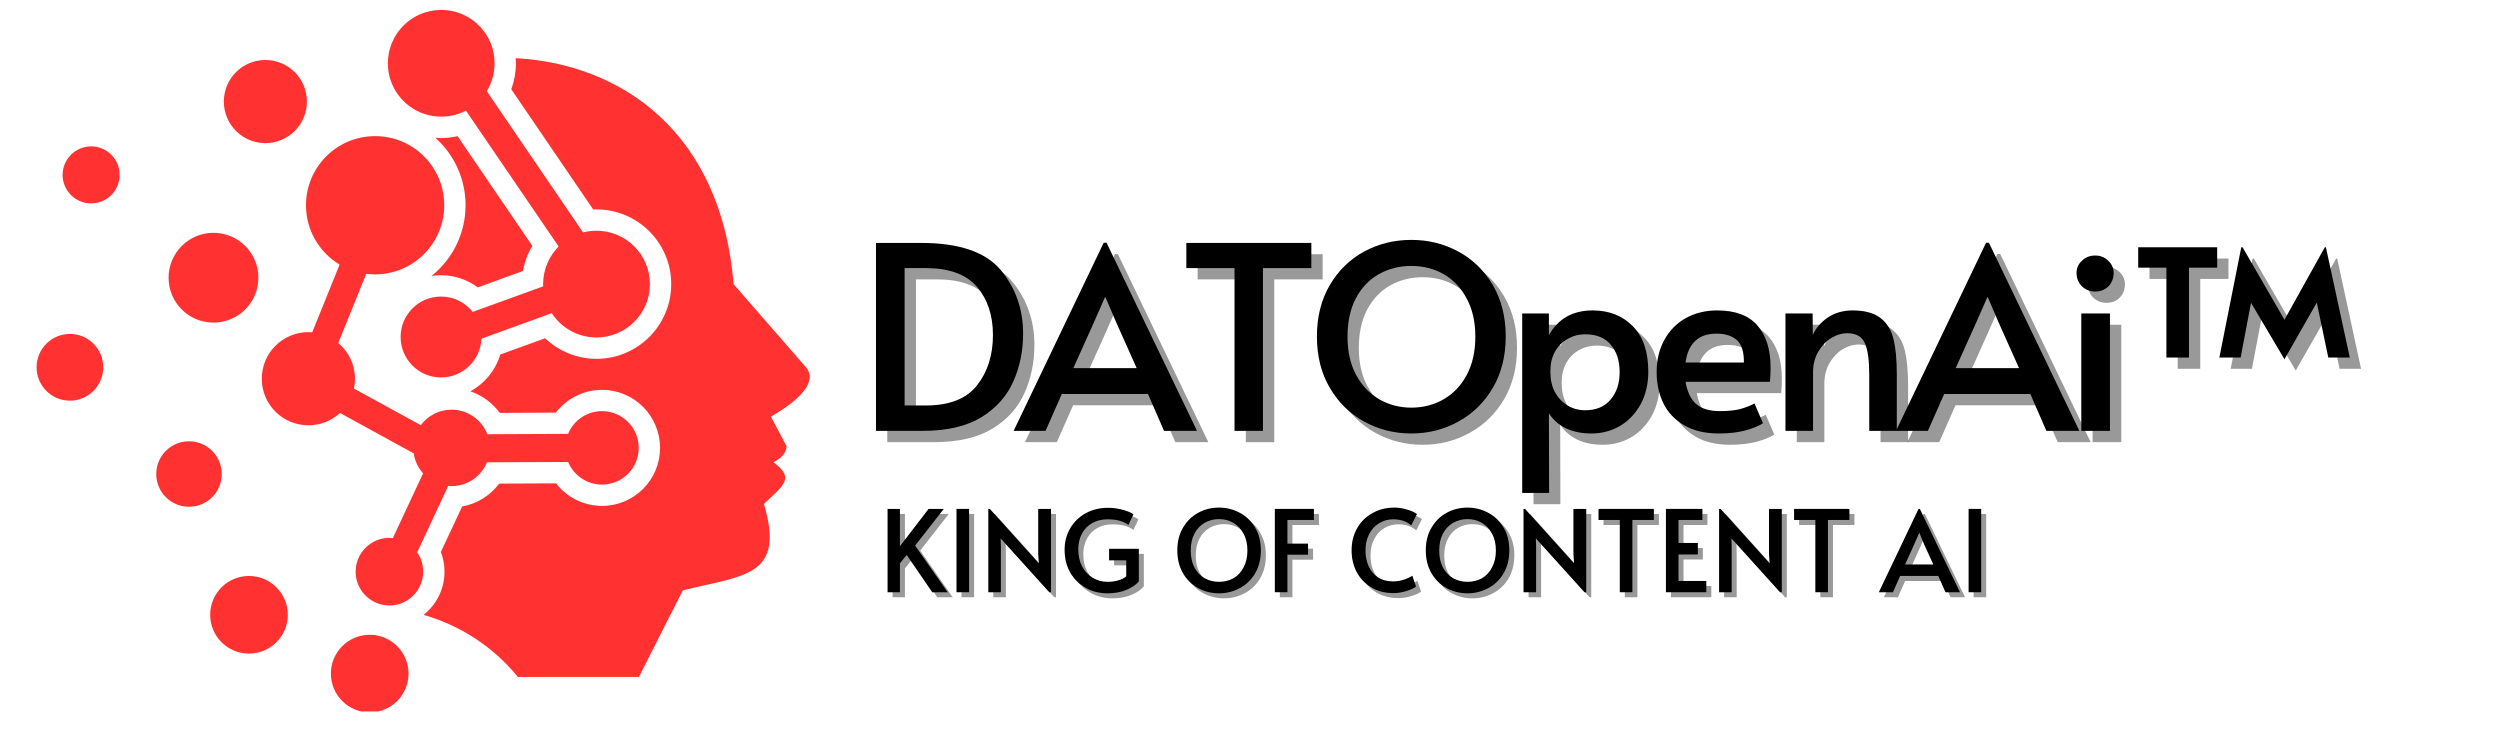 <svg xmlns="http://www.w3.org/2000/svg" xmlns:xlink="http://www.w3.org/1999/xlink" width="240" zoomAndPan="magnify" viewBox="0 0 180 52.5" height="70" preserveAspectRatio="xMidYMid meet" version="1.0"><defs><g/><clipPath id="f45e24460d"><path d="M 2.633 0.707 L 59 0.707 L 59 51.227 L 2.633 51.227 Z M 2.633 0.707 " clip-rule="nonzero"/></clipPath></defs><g clip-path="url(#f45e24460d)"><path fill="#ff3131" d="M 5.031 24.043 C 6.359 24.043 7.434 25.117 7.434 26.445 C 7.434 27.77 6.359 28.848 5.031 28.848 C 3.707 28.848 2.633 27.77 2.633 26.445 C 2.633 25.121 3.707 24.043 5.031 24.043 M 6.562 10.539 C 7.695 10.539 8.613 11.457 8.613 12.594 C 8.613 13.727 7.695 14.645 6.562 14.645 C 5.43 14.645 4.508 13.727 4.508 12.594 C 4.508 11.457 5.43 10.539 6.562 10.539 Z M 15.371 16.762 C 17.156 16.762 18.605 18.211 18.605 19.996 C 18.605 21.781 17.156 23.227 15.371 23.227 C 13.586 23.227 12.137 21.781 12.137 19.996 C 12.141 18.207 13.586 16.762 15.371 16.762 Z M 19.105 4.32 C 20.758 4.32 22.098 5.66 22.098 7.312 C 22.098 8.965 20.758 10.305 19.105 10.305 C 17.453 10.305 16.117 8.965 16.117 7.312 C 16.117 5.66 17.453 4.32 19.105 4.32 Z M 36.812 6.426 L 42.711 15.082 L 42.949 15.078 C 45.918 15.078 48.328 17.488 48.328 20.457 C 48.328 23.426 45.918 25.836 42.949 25.836 C 41.551 25.836 40.234 25.293 39.246 24.355 L 36.016 25.527 C 35.68 26.672 34.891 27.621 33.863 28.176 C 34.711 28.461 35.453 29 35.98 29.727 L 40.023 29.707 C 40.801 28.691 42.023 28.07 43.344 28.07 C 45.652 28.07 47.523 29.941 47.523 32.246 C 47.523 34.555 45.652 36.426 43.344 36.426 C 42.027 36.426 40.816 35.809 40.035 34.801 L 35.941 34.82 C 35.297 35.684 34.344 36.273 33.273 36.469 L 31.742 39.742 C 31.914 40.191 32.004 40.672 32.004 41.16 C 32.004 42.422 31.414 43.547 30.496 44.273 C 33.145 45.023 35.52 46.574 37.285 48.738 L 46.004 48.738 L 49.16 42.508 C 53.508 41.414 56.578 41.574 55 36.285 C 56.402 34.941 57.27 34.453 55.688 33.281 C 56.348 32.941 56.555 32.613 56.648 32.16 L 55.508 29.996 C 57.793 28.688 58.84 27.379 58.031 26.445 L 52.82 20.461 C 51.934 9.555 44.793 4.609 37.133 4.188 C 37.141 4.312 37.145 4.434 37.145 4.559 C 37.145 5.199 37.031 5.832 36.812 6.426 Z M 35.59 4.164 C 35.395 2.227 33.758 0.715 31.766 0.715 C 29.645 0.715 27.926 2.434 27.926 4.559 C 27.926 4.973 27.992 5.371 28.113 5.746 C 28.613 7.285 30.059 8.398 31.766 8.398 C 32.41 8.398 33.016 8.242 33.547 7.965 L 40.223 17.75 C 39.531 18.445 39.105 19.402 39.105 20.453 L 39.109 20.617 L 34.035 22.457 C 33.504 21.785 32.68 21.352 31.754 21.352 C 30.148 21.352 28.844 22.656 28.844 24.262 C 28.844 25.871 30.148 27.176 31.754 27.176 C 33.32 27.176 34.598 25.934 34.664 24.387 L 39.727 22.547 C 40.41 23.602 41.598 24.297 42.949 24.297 C 45.07 24.297 46.793 22.578 46.793 20.453 C 46.793 18.332 45.07 16.613 42.949 16.613 C 42.613 16.613 42.289 16.656 41.98 16.734 L 35.047 6.562 C 35.402 5.977 35.609 5.293 35.609 4.559 C 35.609 4.426 35.602 4.293 35.59 4.164 Z M 26.668 39.148 C 26.027 39.586 25.605 40.324 25.605 41.16 C 25.605 42.422 26.566 43.457 27.793 43.582 C 27.875 43.59 27.953 43.594 28.039 43.594 C 29.383 43.594 30.469 42.504 30.469 41.16 C 30.469 40.645 30.309 40.164 30.035 39.773 L 32.27 34.988 L 32.512 35 C 33.664 35 34.652 34.293 35.062 33.285 L 40.906 33.262 C 41.301 34.219 42.246 34.891 43.344 34.891 C 44.805 34.891 45.988 33.707 45.988 32.246 C 45.988 30.789 44.805 29.602 43.344 29.602 C 42.242 29.602 41.297 30.277 40.902 31.238 L 35.086 31.266 C 34.691 30.23 33.688 29.496 32.516 29.496 C 31.605 29.496 30.801 29.934 30.297 30.613 L 25.484 27.977 C 25.531 27.75 25.559 27.512 25.559 27.27 C 25.559 26.234 25.09 25.309 24.355 24.695 L 26.371 19.715 C 26.578 19.742 26.793 19.754 27.008 19.754 C 29.758 19.754 31.984 17.527 31.984 14.777 C 31.984 12.027 29.758 9.801 27.008 9.801 C 24.258 9.801 22.031 12.027 22.031 14.777 C 22.031 16.594 23.004 18.18 24.453 19.051 L 22.48 23.926 L 22.203 23.914 C 20.352 23.914 18.848 25.414 18.848 27.27 C 18.848 29.121 20.352 30.621 22.203 30.621 C 23.082 30.621 23.883 30.285 24.48 29.734 L 29.789 32.645 C 29.867 33.191 30.109 33.688 30.461 34.082 L 28.285 38.742 L 28.039 38.727 C 27.531 38.727 27.059 38.883 26.668 39.148 Z M 31.754 19.816 C 32.719 19.816 33.645 20.129 34.402 20.691 L 37.652 19.512 C 37.766 18.871 37.996 18.258 38.328 17.703 L 32.945 9.805 C 32.562 9.891 32.168 9.938 31.766 9.938 L 31.348 9.922 C 32.68 11.113 33.52 12.848 33.52 14.777 C 33.52 16.836 32.562 18.676 31.066 19.871 C 31.289 19.836 31.52 19.816 31.754 19.816 Z M 26.621 45.703 C 28.164 45.703 29.414 46.957 29.414 48.5 C 29.414 50.043 28.164 51.293 26.621 51.293 C 25.078 51.293 23.824 50.043 23.824 48.5 C 23.824 46.957 25.074 45.703 26.621 45.703 Z M 17.926 41.469 C 19.469 41.469 20.723 42.719 20.723 44.266 C 20.723 45.809 19.469 47.059 17.926 47.059 C 16.383 47.059 15.133 45.809 15.133 44.266 C 15.133 42.719 16.383 41.469 17.926 41.469 Z M 13.609 31.773 C 14.91 31.773 15.965 32.828 15.965 34.129 C 15.965 35.434 14.91 36.488 13.609 36.488 C 12.305 36.488 11.25 35.43 11.25 34.129 C 11.25 32.828 12.305 31.773 13.609 31.773 Z M 13.609 31.773 " fill-opacity="1" fill-rule="evenodd"/></g><g fill="#000000" fill-opacity="0.4"><g transform="translate(62.446, 31.835)"><g><path d="M 1.438 -13.531 L 4.688 -13.531 C 7.414 -13.531 9.32 -12.883 10.406 -11.594 C 11.488 -10.301 12.031 -8.77 12.031 -7 C 12.031 -5.758 11.797 -4.613 11.328 -3.562 C 10.867 -2.508 10.102 -1.648 9.031 -0.984 C 7.957 -0.328 6.547 0 4.797 0 L 1.438 0 Z M 5.031 -1.828 C 6.719 -1.828 7.941 -2.305 8.703 -3.266 C 9.473 -4.234 9.859 -5.445 9.859 -6.906 C 9.859 -8.32 9.473 -9.477 8.703 -10.375 C 7.93 -11.27 6.707 -11.719 5.031 -11.719 L 3.5 -11.719 L 3.5 -1.828 Z M 5.031 -1.828 "/></g></g></g><g fill="#000000" fill-opacity="0.4"><g transform="translate(74.093, 31.835)"><g><path d="M 6.391 -13.547 L 12.906 0 L 10.531 0 L 9.375 -2.656 L 3.172 -2.656 L 2 0 L -0.297 0 L 6.188 -13.547 Z M 5.469 -7.781 L 4 -4.516 L 8.562 -4.516 L 7.109 -7.766 L 6.312 -9.625 L 6.281 -9.625 Z M 5.469 -7.781 "/></g></g></g><g fill="#000000" fill-opacity="0.4"><g transform="translate(85.684, 31.835)"><g><path d="M 4.016 -11.719 L 0.547 -11.719 L 0.547 -13.531 L 9.547 -13.531 L 9.547 -11.719 L 6.062 -11.719 L 6.062 0 L 4.016 0 Z M 4.016 -11.719 "/></g></g></g><g fill="#000000" fill-opacity="0.4"><g transform="translate(94.773, 31.835)"><g><path d="M 7.656 0.188 C 6.426 0.188 5.289 -0.098 4.25 -0.672 C 3.219 -1.242 2.395 -2.055 1.781 -3.109 C 1.164 -4.16 0.859 -5.391 0.859 -6.797 C 0.859 -8.203 1.164 -9.43 1.781 -10.484 C 2.395 -11.535 3.219 -12.344 4.25 -12.906 C 5.289 -13.469 6.426 -13.75 7.656 -13.75 C 8.883 -13.75 10.016 -13.469 11.047 -12.906 C 12.086 -12.344 12.914 -11.535 13.531 -10.484 C 14.145 -9.43 14.453 -8.203 14.453 -6.797 C 14.453 -5.391 14.145 -4.16 13.531 -3.109 C 12.914 -2.055 12.086 -1.242 11.047 -0.672 C 10.016 -0.098 8.883 0.188 7.656 0.188 Z M 7.656 -1.672 C 8.5 -1.672 9.27 -1.867 9.969 -2.266 C 10.676 -2.672 11.234 -3.254 11.641 -4.016 C 12.055 -4.785 12.266 -5.707 12.266 -6.781 C 12.266 -7.852 12.055 -8.77 11.641 -9.531 C 11.234 -10.301 10.68 -10.883 9.984 -11.281 C 9.297 -11.676 8.52 -11.875 7.656 -11.875 C 6.801 -11.875 6.02 -11.676 5.312 -11.281 C 4.613 -10.883 4.062 -10.301 3.656 -9.531 C 3.258 -8.77 3.062 -7.852 3.062 -6.781 C 3.062 -5.707 3.27 -4.785 3.688 -4.016 C 4.102 -3.254 4.66 -2.672 5.359 -2.266 C 6.066 -1.867 6.832 -1.672 7.656 -1.672 Z M 7.656 -1.672 "/></g></g></g><g fill="#000000" fill-opacity="0.4"><g transform="translate(109.068, 31.835)"><g><path d="M 1.344 -8.453 L 3.266 -8.453 L 3.266 -6.891 C 3.93 -8.078 4.984 -8.672 6.422 -8.672 C 7.609 -8.672 8.57 -8.289 9.312 -7.531 C 10.051 -6.781 10.422 -5.691 10.422 -4.266 C 10.422 -3.379 10.238 -2.598 9.875 -1.922 C 9.508 -1.254 9.016 -0.734 8.391 -0.359 C 7.773 0.004 7.086 0.188 6.328 0.188 C 5.617 0.188 5.004 0.062 4.484 -0.188 C 3.961 -0.445 3.555 -0.805 3.266 -1.266 L 3.281 4.469 L 1.344 4.469 Z M 5.875 -1.484 C 6.664 -1.484 7.273 -1.738 7.703 -2.25 C 8.141 -2.758 8.359 -3.414 8.359 -4.219 C 8.359 -5.051 8.145 -5.711 7.719 -6.203 C 7.301 -6.703 6.688 -6.953 5.875 -6.953 C 5.426 -6.953 5.008 -6.844 4.625 -6.625 C 4.238 -6.414 3.93 -6.109 3.703 -5.703 C 3.484 -5.305 3.375 -4.848 3.375 -4.328 L 3.375 -4.203 C 3.375 -3.672 3.484 -3.195 3.703 -2.781 C 3.93 -2.375 4.234 -2.055 4.609 -1.828 C 4.992 -1.598 5.414 -1.484 5.875 -1.484 Z M 5.875 -1.484 "/></g></g></g><g fill="#000000" fill-opacity="0.4"><g transform="translate(119.279, 31.835)"><g><path d="M 5.297 0.188 C 4.297 0.188 3.457 -0.008 2.781 -0.406 C 2.102 -0.812 1.602 -1.348 1.281 -2.016 C 0.969 -2.68 0.812 -3.414 0.812 -4.219 C 0.812 -5.113 1 -5.895 1.375 -6.562 C 1.75 -7.238 2.266 -7.758 2.922 -8.125 C 3.586 -8.488 4.336 -8.672 5.172 -8.672 C 6.473 -8.672 7.438 -8.312 8.062 -7.594 C 8.695 -6.875 9.016 -5.863 9.016 -4.562 C 9.016 -4.227 9 -3.883 8.969 -3.531 L 2.891 -3.531 C 3.023 -2.781 3.289 -2.238 3.688 -1.906 C 4.082 -1.582 4.641 -1.422 5.359 -1.422 C 5.941 -1.422 6.422 -1.469 6.797 -1.562 C 7.18 -1.664 7.535 -1.801 7.859 -1.969 L 8.469 -0.547 C 8.156 -0.348 7.734 -0.176 7.203 -0.031 C 6.68 0.113 6.047 0.188 5.297 0.188 Z M 7.094 -4.922 C 7.102 -5.68 6.938 -6.219 6.594 -6.531 C 6.25 -6.844 5.754 -7 5.109 -7 C 3.828 -7 3.086 -6.305 2.891 -4.922 Z M 7.094 -4.922 "/></g></g></g><g fill="#000000" fill-opacity="0.4"><g transform="translate(128.056, 31.835)"><g><path d="M 1.312 -8.453 L 3.266 -8.453 L 3.281 -6.906 C 3.508 -7.414 3.875 -7.836 4.375 -8.172 C 4.883 -8.504 5.473 -8.672 6.141 -8.672 C 7.016 -8.672 7.688 -8.488 8.156 -8.125 C 8.625 -7.758 8.938 -7.25 9.094 -6.594 C 9.25 -5.945 9.328 -5.102 9.328 -4.062 L 9.328 0 L 7.344 0 L 7.344 -4.016 C 7.344 -5.078 7.238 -5.844 7.031 -6.312 C 6.82 -6.789 6.395 -7.031 5.75 -7.031 C 5.375 -7.031 4.992 -6.914 4.609 -6.688 C 4.234 -6.457 3.922 -6.129 3.672 -5.703 C 3.422 -5.273 3.297 -4.773 3.297 -4.203 L 3.297 0 L 1.312 0 Z M 1.312 -8.453 "/></g></g></g><g fill="#000000" fill-opacity="0.4"><g transform="translate(137.623, 31.835)"><g><path d="M 6.391 -13.547 L 12.906 0 L 10.531 0 L 9.375 -2.656 L 3.172 -2.656 L 2 0 L -0.297 0 L 6.188 -13.547 Z M 5.469 -7.781 L 4 -4.516 L 8.562 -4.516 L 7.109 -7.766 L 6.312 -9.625 L 6.281 -9.625 Z M 5.469 -7.781 "/></g></g></g><g fill="#000000" fill-opacity="0.4"><g transform="translate(149.214, 31.835)"><g><path d="M 1.453 -8.453 L 3.516 -8.453 L 3.516 0 L 1.453 0 Z M 2.453 -10.031 C 2.078 -10.031 1.758 -10.156 1.5 -10.406 C 1.238 -10.664 1.109 -10.988 1.109 -11.375 C 1.109 -11.719 1.238 -12.008 1.5 -12.25 C 1.758 -12.5 2.078 -12.625 2.453 -12.625 C 2.828 -12.625 3.141 -12.5 3.391 -12.25 C 3.648 -12.008 3.781 -11.719 3.781 -11.375 C 3.781 -10.988 3.656 -10.664 3.406 -10.406 C 3.156 -10.156 2.836 -10.031 2.453 -10.031 Z M 2.453 -10.031 "/></g></g></g><g fill="#000000" fill-opacity="0.4"><g transform="translate(153.169, 31.835)"><g><path d="M 3.625 -11.75 L 1.594 -11.75 L 1.594 -13.219 L 7.281 -13.219 L 7.281 -11.75 L 5.25 -11.75 L 5.25 -5.281 L 3.625 -5.281 Z M 16.828 -5.281 L 15.281 -5.281 L 14.453 -9.234 L 12.125 -5.156 L 9.719 -9.219 L 8.969 -5.281 L 7.438 -5.281 L 9.016 -13.219 L 9.109 -13.219 L 12.125 -8 L 15.031 -13.219 L 15.109 -13.219 Z M 16.828 -5.281 "/></g></g></g><g fill="#000000" fill-opacity="1"><g transform="translate(61.633, 31.022)"><g><path d="M 1.438 -13.531 L 4.688 -13.531 C 7.414 -13.531 9.32 -12.883 10.406 -11.594 C 11.488 -10.301 12.031 -8.77 12.031 -7 C 12.031 -5.758 11.797 -4.613 11.328 -3.562 C 10.867 -2.508 10.102 -1.648 9.031 -0.984 C 7.957 -0.328 6.547 0 4.797 0 L 1.438 0 Z M 5.031 -1.828 C 6.719 -1.828 7.941 -2.305 8.703 -3.266 C 9.473 -4.234 9.859 -5.445 9.859 -6.906 C 9.859 -8.32 9.473 -9.477 8.703 -10.375 C 7.93 -11.27 6.707 -11.719 5.031 -11.719 L 3.5 -11.719 L 3.5 -1.828 Z M 5.031 -1.828 "/></g></g></g><g fill="#000000" fill-opacity="1"><g transform="translate(73.279, 31.022)"><g><path d="M 6.391 -13.547 L 12.906 0 L 10.531 0 L 9.375 -2.656 L 3.172 -2.656 L 2 0 L -0.297 0 L 6.188 -13.547 Z M 5.469 -7.781 L 4 -4.516 L 8.562 -4.516 L 7.109 -7.766 L 6.312 -9.625 L 6.281 -9.625 Z M 5.469 -7.781 "/></g></g></g><g fill="#000000" fill-opacity="1"><g transform="translate(84.87, 31.022)"><g><path d="M 4.016 -11.719 L 0.547 -11.719 L 0.547 -13.531 L 9.547 -13.531 L 9.547 -11.719 L 6.062 -11.719 L 6.062 0 L 4.016 0 Z M 4.016 -11.719 "/></g></g></g><g fill="#000000" fill-opacity="1"><g transform="translate(93.959, 31.022)"><g><path d="M 7.656 0.188 C 6.426 0.188 5.289 -0.098 4.25 -0.672 C 3.219 -1.242 2.395 -2.055 1.781 -3.109 C 1.164 -4.16 0.859 -5.391 0.859 -6.797 C 0.859 -8.203 1.164 -9.43 1.781 -10.484 C 2.395 -11.535 3.219 -12.344 4.25 -12.906 C 5.289 -13.469 6.426 -13.75 7.656 -13.75 C 8.883 -13.75 10.016 -13.469 11.047 -12.906 C 12.086 -12.344 12.914 -11.535 13.531 -10.484 C 14.145 -9.43 14.453 -8.203 14.453 -6.797 C 14.453 -5.391 14.145 -4.16 13.531 -3.109 C 12.914 -2.055 12.086 -1.242 11.047 -0.672 C 10.016 -0.098 8.883 0.188 7.656 0.188 Z M 7.656 -1.672 C 8.5 -1.672 9.27 -1.867 9.969 -2.266 C 10.676 -2.672 11.234 -3.254 11.641 -4.016 C 12.055 -4.785 12.266 -5.707 12.266 -6.781 C 12.266 -7.852 12.055 -8.77 11.641 -9.531 C 11.234 -10.301 10.68 -10.883 9.984 -11.281 C 9.297 -11.676 8.52 -11.875 7.656 -11.875 C 6.801 -11.875 6.02 -11.676 5.312 -11.281 C 4.613 -10.883 4.062 -10.301 3.656 -9.531 C 3.258 -8.77 3.062 -7.852 3.062 -6.781 C 3.062 -5.707 3.27 -4.785 3.688 -4.016 C 4.102 -3.254 4.66 -2.672 5.359 -2.266 C 6.066 -1.867 6.832 -1.672 7.656 -1.672 Z M 7.656 -1.672 "/></g></g></g><g fill="#000000" fill-opacity="1"><g transform="translate(108.255, 31.022)"><g><path d="M 1.344 -8.453 L 3.266 -8.453 L 3.266 -6.891 C 3.93 -8.078 4.984 -8.672 6.422 -8.672 C 7.609 -8.672 8.57 -8.289 9.312 -7.531 C 10.051 -6.781 10.422 -5.691 10.422 -4.266 C 10.422 -3.379 10.238 -2.598 9.875 -1.922 C 9.508 -1.254 9.016 -0.734 8.391 -0.359 C 7.773 0.004 7.086 0.188 6.328 0.188 C 5.617 0.188 5.004 0.062 4.484 -0.188 C 3.961 -0.445 3.555 -0.805 3.266 -1.266 L 3.281 4.469 L 1.344 4.469 Z M 5.875 -1.484 C 6.664 -1.484 7.273 -1.738 7.703 -2.25 C 8.141 -2.758 8.359 -3.414 8.359 -4.219 C 8.359 -5.051 8.145 -5.711 7.719 -6.203 C 7.301 -6.703 6.688 -6.953 5.875 -6.953 C 5.426 -6.953 5.008 -6.844 4.625 -6.625 C 4.238 -6.414 3.93 -6.109 3.703 -5.703 C 3.484 -5.305 3.375 -4.848 3.375 -4.328 L 3.375 -4.203 C 3.375 -3.672 3.484 -3.195 3.703 -2.781 C 3.93 -2.375 4.234 -2.055 4.609 -1.828 C 4.992 -1.598 5.414 -1.484 5.875 -1.484 Z M 5.875 -1.484 "/></g></g></g><g fill="#000000" fill-opacity="1"><g transform="translate(118.466, 31.022)"><g><path d="M 5.297 0.188 C 4.297 0.188 3.457 -0.008 2.781 -0.406 C 2.102 -0.812 1.602 -1.348 1.281 -2.016 C 0.969 -2.68 0.812 -3.414 0.812 -4.219 C 0.812 -5.113 1 -5.895 1.375 -6.562 C 1.75 -7.238 2.266 -7.758 2.922 -8.125 C 3.586 -8.488 4.336 -8.672 5.172 -8.672 C 6.473 -8.672 7.438 -8.312 8.062 -7.594 C 8.695 -6.875 9.016 -5.863 9.016 -4.562 C 9.016 -4.227 9 -3.883 8.969 -3.531 L 2.891 -3.531 C 3.023 -2.781 3.289 -2.238 3.688 -1.906 C 4.082 -1.582 4.641 -1.422 5.359 -1.422 C 5.941 -1.422 6.422 -1.469 6.797 -1.562 C 7.18 -1.664 7.535 -1.801 7.859 -1.969 L 8.469 -0.547 C 8.156 -0.348 7.734 -0.176 7.203 -0.031 C 6.68 0.113 6.047 0.188 5.297 0.188 Z M 7.094 -4.922 C 7.102 -5.68 6.938 -6.219 6.594 -6.531 C 6.25 -6.844 5.754 -7 5.109 -7 C 3.828 -7 3.086 -6.305 2.891 -4.922 Z M 7.094 -4.922 "/></g></g></g><g fill="#000000" fill-opacity="1"><g transform="translate(127.242, 31.022)"><g><path d="M 1.312 -8.453 L 3.266 -8.453 L 3.281 -6.906 C 3.508 -7.414 3.875 -7.836 4.375 -8.172 C 4.883 -8.504 5.473 -8.672 6.141 -8.672 C 7.016 -8.672 7.688 -8.488 8.156 -8.125 C 8.625 -7.758 8.938 -7.25 9.094 -6.594 C 9.25 -5.945 9.328 -5.102 9.328 -4.062 L 9.328 0 L 7.344 0 L 7.344 -4.016 C 7.344 -5.078 7.238 -5.844 7.031 -6.312 C 6.82 -6.789 6.395 -7.031 5.75 -7.031 C 5.375 -7.031 4.992 -6.914 4.609 -6.688 C 4.234 -6.457 3.922 -6.129 3.672 -5.703 C 3.422 -5.273 3.297 -4.773 3.297 -4.203 L 3.297 0 L 1.312 0 Z M 1.312 -8.453 "/></g></g></g><g fill="#000000" fill-opacity="1"><g transform="translate(136.809, 31.022)"><g><path d="M 6.391 -13.547 L 12.906 0 L 10.531 0 L 9.375 -2.656 L 3.172 -2.656 L 2 0 L -0.297 0 L 6.188 -13.547 Z M 5.469 -7.781 L 4 -4.516 L 8.562 -4.516 L 7.109 -7.766 L 6.312 -9.625 L 6.281 -9.625 Z M 5.469 -7.781 "/></g></g></g><g fill="#000000" fill-opacity="1"><g transform="translate(148.401, 31.022)"><g><path d="M 1.453 -8.453 L 3.516 -8.453 L 3.516 0 L 1.453 0 Z M 2.453 -10.031 C 2.078 -10.031 1.758 -10.156 1.5 -10.406 C 1.238 -10.664 1.109 -10.988 1.109 -11.375 C 1.109 -11.719 1.238 -12.008 1.5 -12.25 C 1.758 -12.5 2.078 -12.625 2.453 -12.625 C 2.828 -12.625 3.141 -12.5 3.391 -12.25 C 3.648 -12.008 3.781 -11.719 3.781 -11.375 C 3.781 -10.988 3.656 -10.664 3.406 -10.406 C 3.156 -10.156 2.836 -10.031 2.453 -10.031 Z M 2.453 -10.031 "/></g></g></g><g fill="#000000" fill-opacity="1"><g transform="translate(152.356, 31.022)"><g><path d="M 3.625 -11.75 L 1.594 -11.75 L 1.594 -13.219 L 7.281 -13.219 L 7.281 -11.75 L 5.25 -11.75 L 5.25 -5.281 L 3.625 -5.281 Z M 16.828 -5.281 L 15.281 -5.281 L 14.453 -9.234 L 12.125 -5.156 L 9.719 -9.219 L 8.969 -5.281 L 7.438 -5.281 L 9.016 -13.219 L 9.109 -13.219 L 12.125 -8 L 15.031 -13.219 L 15.109 -13.219 Z M 16.828 -5.281 "/></g></g></g><g fill="#000000" fill-opacity="0.4"><g transform="translate(63.625, 43.002)"><g><path d="M 2.016 -2.688 L 1.531 -2.078 L 1.531 0 L 0.641 0 L 0.641 -6 L 1.531 -6 L 1.531 -3.312 L 3.594 -6 L 4.688 -6 L 2.625 -3.359 L 4.969 0 L 3.859 0 Z M 2.016 -2.688 "/></g></g></g><g fill="#000000" fill-opacity="0.4"><g transform="translate(68.479, 43.002)"><g><path d="M 0.75 -6 L 1.656 -6 L 1.656 0 L 0.75 0 Z M 0.75 -6 "/></g></g></g><g fill="#000000" fill-opacity="0.4"><g transform="translate(70.877, 43.002)"><g><path d="M 1.531 -3.875 L 1.547 -3.234 L 1.547 0 L 0.641 0 L 0.641 -6 L 0.75 -6 L 4.281 -2.078 L 4.234 -2.75 L 4.234 -6 L 5.156 -6 L 5.156 0 L 5.031 0 Z M 1.531 -3.875 "/></g></g></g><g fill="#000000" fill-opacity="0.4"><g transform="translate(76.669, 43.002)"><g><path d="M 3.438 0.078 C 2.844 0.078 2.312 -0.055 1.844 -0.328 C 1.375 -0.598 1.004 -0.969 0.734 -1.438 C 0.473 -1.914 0.344 -2.453 0.344 -3.047 C 0.344 -3.629 0.477 -4.148 0.75 -4.609 C 1.02 -5.066 1.391 -5.426 1.859 -5.688 C 2.328 -5.945 2.859 -6.078 3.453 -6.078 C 3.773 -6.078 4.066 -6.047 4.328 -5.984 C 4.586 -5.93 4.797 -5.867 4.953 -5.797 C 5.117 -5.723 5.234 -5.66 5.297 -5.609 L 4.938 -4.844 C 4.594 -5.113 4.094 -5.25 3.438 -5.25 C 3.008 -5.25 2.633 -5.156 2.312 -4.969 C 1.988 -4.781 1.742 -4.52 1.578 -4.188 C 1.41 -3.863 1.328 -3.5 1.328 -3.094 C 1.328 -2.645 1.414 -2.238 1.594 -1.875 C 1.781 -1.52 2.035 -1.242 2.359 -1.047 C 2.68 -0.848 3.047 -0.75 3.453 -0.75 C 3.703 -0.75 3.941 -0.781 4.172 -0.844 C 4.41 -0.906 4.613 -1.004 4.781 -1.141 L 4.781 -2.297 L 3.547 -2.297 L 3.547 -3.125 L 5.688 -3.125 L 5.688 -0.781 C 5.488 -0.539 5.191 -0.336 4.797 -0.172 C 4.398 -0.004 3.945 0.078 3.438 0.078 Z M 3.438 0.078 "/></g></g></g><g fill="#000000" fill-opacity="0.4"><g transform="translate(84.737, 43.002)"><g><path d="M 3.391 0.078 C 2.848 0.078 2.348 -0.047 1.891 -0.297 C 1.43 -0.547 1.066 -0.906 0.797 -1.375 C 0.523 -1.844 0.391 -2.391 0.391 -3.016 C 0.391 -3.641 0.523 -4.18 0.797 -4.641 C 1.066 -5.109 1.43 -5.469 1.891 -5.719 C 2.348 -5.969 2.848 -6.094 3.391 -6.094 C 3.93 -6.094 4.43 -5.969 4.891 -5.719 C 5.359 -5.469 5.727 -5.109 6 -4.641 C 6.27 -4.18 6.406 -3.641 6.406 -3.016 C 6.406 -2.391 6.27 -1.844 6 -1.375 C 5.727 -0.906 5.359 -0.547 4.891 -0.297 C 4.43 -0.047 3.93 0.078 3.391 0.078 Z M 3.391 -0.75 C 3.766 -0.75 4.109 -0.832 4.422 -1 C 4.734 -1.176 4.977 -1.438 5.156 -1.781 C 5.344 -2.125 5.438 -2.531 5.438 -3 C 5.438 -3.477 5.344 -3.883 5.156 -4.219 C 4.977 -4.562 4.734 -4.82 4.422 -5 C 4.117 -5.176 3.773 -5.266 3.391 -5.266 C 3.016 -5.266 2.672 -5.176 2.359 -5 C 2.047 -4.82 1.801 -4.562 1.625 -4.219 C 1.445 -3.883 1.359 -3.477 1.359 -3 C 1.359 -2.531 1.445 -2.125 1.625 -1.781 C 1.812 -1.438 2.062 -1.176 2.375 -1 C 2.688 -0.832 3.023 -0.75 3.391 -0.75 Z M 3.391 -0.75 "/></g></g></g><g fill="#000000" fill-opacity="0.4"><g transform="translate(91.524, 43.002)"><g><path d="M 0.625 -6 L 3.438 -6 L 3.438 -5.203 L 1.531 -5.203 L 1.531 -3.5 L 3.016 -3.5 L 3.016 -2.703 L 1.531 -2.703 L 1.531 0 L 0.625 0 Z M 0.625 -6 "/></g></g></g><g fill="#000000" fill-opacity="0.4"><g transform="translate(97.332, 43.002)"><g><path d="M 3.359 0.062 C 2.742 0.062 2.207 -0.078 1.75 -0.359 C 1.289 -0.641 0.941 -1.008 0.703 -1.469 C 0.461 -1.938 0.344 -2.453 0.344 -3.016 C 0.344 -3.609 0.473 -4.133 0.734 -4.594 C 0.992 -5.062 1.359 -5.426 1.828 -5.688 C 2.297 -5.957 2.828 -6.094 3.422 -6.094 C 3.68 -6.094 3.926 -6.062 4.156 -6 C 4.395 -5.945 4.586 -5.883 4.734 -5.812 C 4.891 -5.738 4.992 -5.676 5.047 -5.625 L 4.641 -4.812 C 4.305 -5.102 3.875 -5.25 3.344 -5.25 C 2.969 -5.25 2.629 -5.156 2.328 -4.969 C 2.023 -4.789 1.785 -4.531 1.609 -4.188 C 1.43 -3.844 1.344 -3.445 1.344 -3 C 1.344 -2.582 1.422 -2.203 1.578 -1.859 C 1.734 -1.523 1.957 -1.258 2.25 -1.062 C 2.551 -0.875 2.91 -0.781 3.328 -0.781 C 3.805 -0.781 4.27 -0.914 4.719 -1.188 L 4.984 -0.406 C 4.859 -0.301 4.633 -0.195 4.312 -0.094 C 4 0.008 3.68 0.062 3.359 0.062 Z M 3.359 0.062 "/></g></g></g><g fill="#000000" fill-opacity="0.4"><g transform="translate(102.626, 43.002)"><g><path d="M 3.391 0.078 C 2.848 0.078 2.348 -0.047 1.891 -0.297 C 1.43 -0.547 1.066 -0.906 0.797 -1.375 C 0.523 -1.844 0.391 -2.391 0.391 -3.016 C 0.391 -3.641 0.523 -4.18 0.797 -4.641 C 1.066 -5.109 1.43 -5.469 1.891 -5.719 C 2.348 -5.969 2.848 -6.094 3.391 -6.094 C 3.93 -6.094 4.43 -5.969 4.891 -5.719 C 5.359 -5.469 5.727 -5.109 6 -4.641 C 6.27 -4.18 6.406 -3.641 6.406 -3.016 C 6.406 -2.391 6.27 -1.844 6 -1.375 C 5.727 -0.906 5.359 -0.547 4.891 -0.297 C 4.43 -0.047 3.93 0.078 3.391 0.078 Z M 3.391 -0.75 C 3.766 -0.75 4.109 -0.832 4.422 -1 C 4.734 -1.176 4.977 -1.438 5.156 -1.781 C 5.344 -2.125 5.438 -2.531 5.438 -3 C 5.438 -3.477 5.344 -3.883 5.156 -4.219 C 4.977 -4.562 4.734 -4.82 4.422 -5 C 4.117 -5.176 3.773 -5.266 3.391 -5.266 C 3.016 -5.266 2.672 -5.176 2.359 -5 C 2.047 -4.82 1.801 -4.562 1.625 -4.219 C 1.445 -3.883 1.359 -3.477 1.359 -3 C 1.359 -2.531 1.445 -2.125 1.625 -1.781 C 1.812 -1.438 2.062 -1.176 2.375 -1 C 2.688 -0.832 3.023 -0.75 3.391 -0.75 Z M 3.391 -0.75 "/></g></g></g><g fill="#000000" fill-opacity="0.4"><g transform="translate(109.413, 43.002)"><g><path d="M 1.531 -3.875 L 1.547 -3.234 L 1.547 0 L 0.641 0 L 0.641 -6 L 0.75 -6 L 4.281 -2.078 L 4.234 -2.75 L 4.234 -6 L 5.156 -6 L 5.156 0 L 5.031 0 Z M 1.531 -3.875 "/></g></g></g><g fill="#000000" fill-opacity="0.4"><g transform="translate(115.205, 43.002)"><g><path d="M 1.781 -5.203 L 0.25 -5.203 L 0.25 -6 L 4.234 -6 L 4.234 -5.203 L 2.688 -5.203 L 2.688 0 L 1.781 0 Z M 1.781 -5.203 "/></g></g></g><g fill="#000000" fill-opacity="0.4"><g transform="translate(119.683, 43.002)"><g><path d="M 0.625 -6 L 3.25 -6 L 3.25 -5.203 L 1.531 -5.203 L 1.531 -3.547 L 2.922 -3.547 L 2.922 -2.719 L 1.531 -2.719 L 1.531 -0.812 L 3.531 -0.812 L 3.531 0 L 0.625 0 Z M 0.625 -6 "/></g></g></g><g fill="#000000" fill-opacity="0.4"><g transform="translate(123.493, 43.002)"><g><path d="M 1.531 -3.875 L 1.547 -3.234 L 1.547 0 L 0.641 0 L 0.641 -6 L 0.75 -6 L 4.281 -2.078 L 4.234 -2.75 L 4.234 -6 L 5.156 -6 L 5.156 0 L 5.031 0 Z M 1.531 -3.875 "/></g></g></g><g fill="#000000" fill-opacity="0.4"><g transform="translate(129.285, 43.002)"><g><path d="M 1.781 -5.203 L 0.25 -5.203 L 0.25 -6 L 4.234 -6 L 4.234 -5.203 L 2.688 -5.203 L 2.688 0 L 1.781 0 Z M 1.781 -5.203 "/></g></g></g><g fill="#000000" fill-opacity="0.4"><g transform="translate(135.762, 43.002)"><g><path d="M 2.828 -6 L 5.719 0 L 4.672 0 L 4.156 -1.172 L 1.406 -1.172 L 0.891 0 L -0.125 0 L 2.734 -6 Z M 2.422 -3.453 L 1.766 -2 L 3.797 -2 L 3.141 -3.438 L 2.797 -4.266 L 2.781 -4.266 Z M 2.422 -3.453 "/></g></g></g><g fill="#000000" fill-opacity="0.4"><g transform="translate(141.35, 43.002)"><g><path d="M 0.75 -6 L 1.656 -6 L 1.656 0 L 0.75 0 Z M 0.75 -6 "/></g></g></g><g fill="#000000" fill-opacity="1"><g transform="translate(63.264, 42.641)"><g><path d="M 2.016 -2.688 L 1.531 -2.078 L 1.531 0 L 0.641 0 L 0.641 -6 L 1.531 -6 L 1.531 -3.312 L 3.594 -6 L 4.688 -6 L 2.625 -3.359 L 4.969 0 L 3.859 0 Z M 2.016 -2.688 "/></g></g></g><g fill="#000000" fill-opacity="1"><g transform="translate(68.118, 42.641)"><g><path d="M 0.75 -6 L 1.656 -6 L 1.656 0 L 0.75 0 Z M 0.75 -6 "/></g></g></g><g fill="#000000" fill-opacity="1"><g transform="translate(70.517, 42.641)"><g><path d="M 1.531 -3.875 L 1.547 -3.234 L 1.547 0 L 0.641 0 L 0.641 -6 L 0.75 -6 L 4.281 -2.078 L 4.234 -2.75 L 4.234 -6 L 5.156 -6 L 5.156 0 L 5.031 0 Z M 1.531 -3.875 "/></g></g></g><g fill="#000000" fill-opacity="1"><g transform="translate(76.308, 42.641)"><g><path d="M 3.438 0.078 C 2.844 0.078 2.312 -0.055 1.844 -0.328 C 1.375 -0.598 1.004 -0.969 0.734 -1.438 C 0.473 -1.914 0.344 -2.453 0.344 -3.047 C 0.344 -3.629 0.477 -4.148 0.75 -4.609 C 1.02 -5.066 1.391 -5.426 1.859 -5.688 C 2.328 -5.945 2.859 -6.078 3.453 -6.078 C 3.773 -6.078 4.066 -6.047 4.328 -5.984 C 4.586 -5.93 4.797 -5.867 4.953 -5.797 C 5.117 -5.723 5.234 -5.66 5.297 -5.609 L 4.938 -4.844 C 4.594 -5.113 4.094 -5.25 3.438 -5.25 C 3.008 -5.25 2.633 -5.156 2.312 -4.969 C 1.988 -4.781 1.742 -4.52 1.578 -4.188 C 1.41 -3.863 1.328 -3.5 1.328 -3.094 C 1.328 -2.645 1.414 -2.238 1.594 -1.875 C 1.781 -1.52 2.035 -1.242 2.359 -1.047 C 2.68 -0.848 3.047 -0.75 3.453 -0.75 C 3.703 -0.75 3.941 -0.781 4.172 -0.844 C 4.41 -0.906 4.613 -1.004 4.781 -1.141 L 4.781 -2.297 L 3.547 -2.297 L 3.547 -3.125 L 5.688 -3.125 L 5.688 -0.781 C 5.488 -0.539 5.191 -0.336 4.797 -0.172 C 4.398 -0.004 3.945 0.078 3.438 0.078 Z M 3.438 0.078 "/></g></g></g><g fill="#000000" fill-opacity="1"><g transform="translate(82.378, 42.641)"><g/></g></g><g fill="#000000" fill-opacity="1"><g transform="translate(84.376, 42.641)"><g><path d="M 3.391 0.078 C 2.848 0.078 2.348 -0.047 1.891 -0.297 C 1.43 -0.547 1.066 -0.906 0.797 -1.375 C 0.523 -1.844 0.391 -2.391 0.391 -3.016 C 0.391 -3.641 0.523 -4.18 0.797 -4.641 C 1.066 -5.109 1.43 -5.469 1.891 -5.719 C 2.348 -5.969 2.848 -6.094 3.391 -6.094 C 3.93 -6.094 4.43 -5.969 4.891 -5.719 C 5.359 -5.469 5.727 -5.109 6 -4.641 C 6.27 -4.18 6.406 -3.641 6.406 -3.016 C 6.406 -2.391 6.27 -1.844 6 -1.375 C 5.727 -0.906 5.359 -0.547 4.891 -0.297 C 4.43 -0.047 3.93 0.078 3.391 0.078 Z M 3.391 -0.75 C 3.766 -0.75 4.109 -0.832 4.422 -1 C 4.734 -1.176 4.977 -1.438 5.156 -1.781 C 5.344 -2.125 5.438 -2.531 5.438 -3 C 5.438 -3.477 5.344 -3.883 5.156 -4.219 C 4.977 -4.562 4.734 -4.82 4.422 -5 C 4.117 -5.176 3.773 -5.266 3.391 -5.266 C 3.016 -5.266 2.672 -5.176 2.359 -5 C 2.047 -4.82 1.801 -4.562 1.625 -4.219 C 1.445 -3.883 1.359 -3.477 1.359 -3 C 1.359 -2.531 1.445 -2.125 1.625 -1.781 C 1.812 -1.438 2.062 -1.176 2.375 -1 C 2.688 -0.832 3.023 -0.75 3.391 -0.75 Z M 3.391 -0.75 "/></g></g></g><g fill="#000000" fill-opacity="1"><g transform="translate(91.163, 42.641)"><g><path d="M 0.625 -6 L 3.438 -6 L 3.438 -5.203 L 1.531 -5.203 L 1.531 -3.5 L 3.016 -3.5 L 3.016 -2.703 L 1.531 -2.703 L 1.531 0 L 0.625 0 Z M 0.625 -6 "/></g></g></g><g fill="#000000" fill-opacity="1"><g transform="translate(94.973, 42.641)"><g/></g></g><g fill="#000000" fill-opacity="1"><g transform="translate(96.971, 42.641)"><g><path d="M 3.359 0.062 C 2.742 0.062 2.207 -0.078 1.75 -0.359 C 1.289 -0.641 0.941 -1.008 0.703 -1.469 C 0.461 -1.938 0.344 -2.453 0.344 -3.016 C 0.344 -3.609 0.473 -4.133 0.734 -4.594 C 0.992 -5.062 1.359 -5.426 1.828 -5.688 C 2.297 -5.957 2.828 -6.094 3.422 -6.094 C 3.68 -6.094 3.926 -6.062 4.156 -6 C 4.395 -5.945 4.586 -5.883 4.734 -5.812 C 4.891 -5.738 4.992 -5.676 5.047 -5.625 L 4.641 -4.812 C 4.305 -5.102 3.875 -5.25 3.344 -5.25 C 2.969 -5.25 2.629 -5.156 2.328 -4.969 C 2.023 -4.789 1.785 -4.531 1.609 -4.188 C 1.43 -3.844 1.344 -3.445 1.344 -3 C 1.344 -2.582 1.422 -2.203 1.578 -1.859 C 1.734 -1.523 1.957 -1.258 2.25 -1.062 C 2.551 -0.875 2.91 -0.781 3.328 -0.781 C 3.805 -0.781 4.27 -0.914 4.719 -1.188 L 4.984 -0.406 C 4.859 -0.301 4.633 -0.195 4.312 -0.094 C 4 0.008 3.68 0.062 3.359 0.062 Z M 3.359 0.062 "/></g></g></g><g fill="#000000" fill-opacity="1"><g transform="translate(102.266, 42.641)"><g><path d="M 3.391 0.078 C 2.848 0.078 2.348 -0.047 1.891 -0.297 C 1.43 -0.547 1.066 -0.906 0.797 -1.375 C 0.523 -1.844 0.391 -2.391 0.391 -3.016 C 0.391 -3.641 0.523 -4.18 0.797 -4.641 C 1.066 -5.109 1.43 -5.469 1.891 -5.719 C 2.348 -5.969 2.848 -6.094 3.391 -6.094 C 3.93 -6.094 4.43 -5.969 4.891 -5.719 C 5.359 -5.469 5.727 -5.109 6 -4.641 C 6.27 -4.18 6.406 -3.641 6.406 -3.016 C 6.406 -2.391 6.27 -1.844 6 -1.375 C 5.727 -0.906 5.359 -0.547 4.891 -0.297 C 4.43 -0.047 3.93 0.078 3.391 0.078 Z M 3.391 -0.75 C 3.766 -0.75 4.109 -0.832 4.422 -1 C 4.734 -1.176 4.977 -1.438 5.156 -1.781 C 5.344 -2.125 5.438 -2.531 5.438 -3 C 5.438 -3.477 5.344 -3.883 5.156 -4.219 C 4.977 -4.562 4.734 -4.82 4.422 -5 C 4.117 -5.176 3.773 -5.266 3.391 -5.266 C 3.016 -5.266 2.672 -5.176 2.359 -5 C 2.047 -4.82 1.801 -4.562 1.625 -4.219 C 1.445 -3.883 1.359 -3.477 1.359 -3 C 1.359 -2.531 1.445 -2.125 1.625 -1.781 C 1.812 -1.438 2.062 -1.176 2.375 -1 C 2.688 -0.832 3.023 -0.75 3.391 -0.75 Z M 3.391 -0.75 "/></g></g></g><g fill="#000000" fill-opacity="1"><g transform="translate(109.053, 42.641)"><g><path d="M 1.531 -3.875 L 1.547 -3.234 L 1.547 0 L 0.641 0 L 0.641 -6 L 0.75 -6 L 4.281 -2.078 L 4.234 -2.75 L 4.234 -6 L 5.156 -6 L 5.156 0 L 5.031 0 Z M 1.531 -3.875 "/></g></g></g><g fill="#000000" fill-opacity="1"><g transform="translate(114.844, 42.641)"><g><path d="M 1.781 -5.203 L 0.25 -5.203 L 0.25 -6 L 4.234 -6 L 4.234 -5.203 L 2.688 -5.203 L 2.688 0 L 1.781 0 Z M 1.781 -5.203 "/></g></g></g><g fill="#000000" fill-opacity="1"><g transform="translate(119.323, 42.641)"><g><path d="M 0.625 -6 L 3.25 -6 L 3.25 -5.203 L 1.531 -5.203 L 1.531 -3.547 L 2.922 -3.547 L 2.922 -2.719 L 1.531 -2.719 L 1.531 -0.812 L 3.531 -0.812 L 3.531 0 L 0.625 0 Z M 0.625 -6 "/></g></g></g><g fill="#000000" fill-opacity="1"><g transform="translate(123.133, 42.641)"><g><path d="M 1.531 -3.875 L 1.547 -3.234 L 1.547 0 L 0.641 0 L 0.641 -6 L 0.75 -6 L 4.281 -2.078 L 4.234 -2.75 L 4.234 -6 L 5.156 -6 L 5.156 0 L 5.031 0 Z M 1.531 -3.875 "/></g></g></g><g fill="#000000" fill-opacity="1"><g transform="translate(128.924, 42.641)"><g><path d="M 1.781 -5.203 L 0.25 -5.203 L 0.25 -6 L 4.234 -6 L 4.234 -5.203 L 2.688 -5.203 L 2.688 0 L 1.781 0 Z M 1.781 -5.203 "/></g></g></g><g fill="#000000" fill-opacity="1"><g transform="translate(133.403, 42.641)"><g/></g></g><g fill="#000000" fill-opacity="1"><g transform="translate(135.401, 42.641)"><g><path d="M 2.828 -6 L 5.719 0 L 4.672 0 L 4.156 -1.172 L 1.406 -1.172 L 0.891 0 L -0.125 0 L 2.734 -6 Z M 2.422 -3.453 L 1.766 -2 L 3.797 -2 L 3.141 -3.438 L 2.797 -4.266 L 2.781 -4.266 Z M 2.422 -3.453 "/></g></g></g><g fill="#000000" fill-opacity="1"><g transform="translate(140.989, 42.641)"><g><path d="M 0.75 -6 L 1.656 -6 L 1.656 0 L 0.75 0 Z M 0.75 -6 "/></g></g></g></svg>